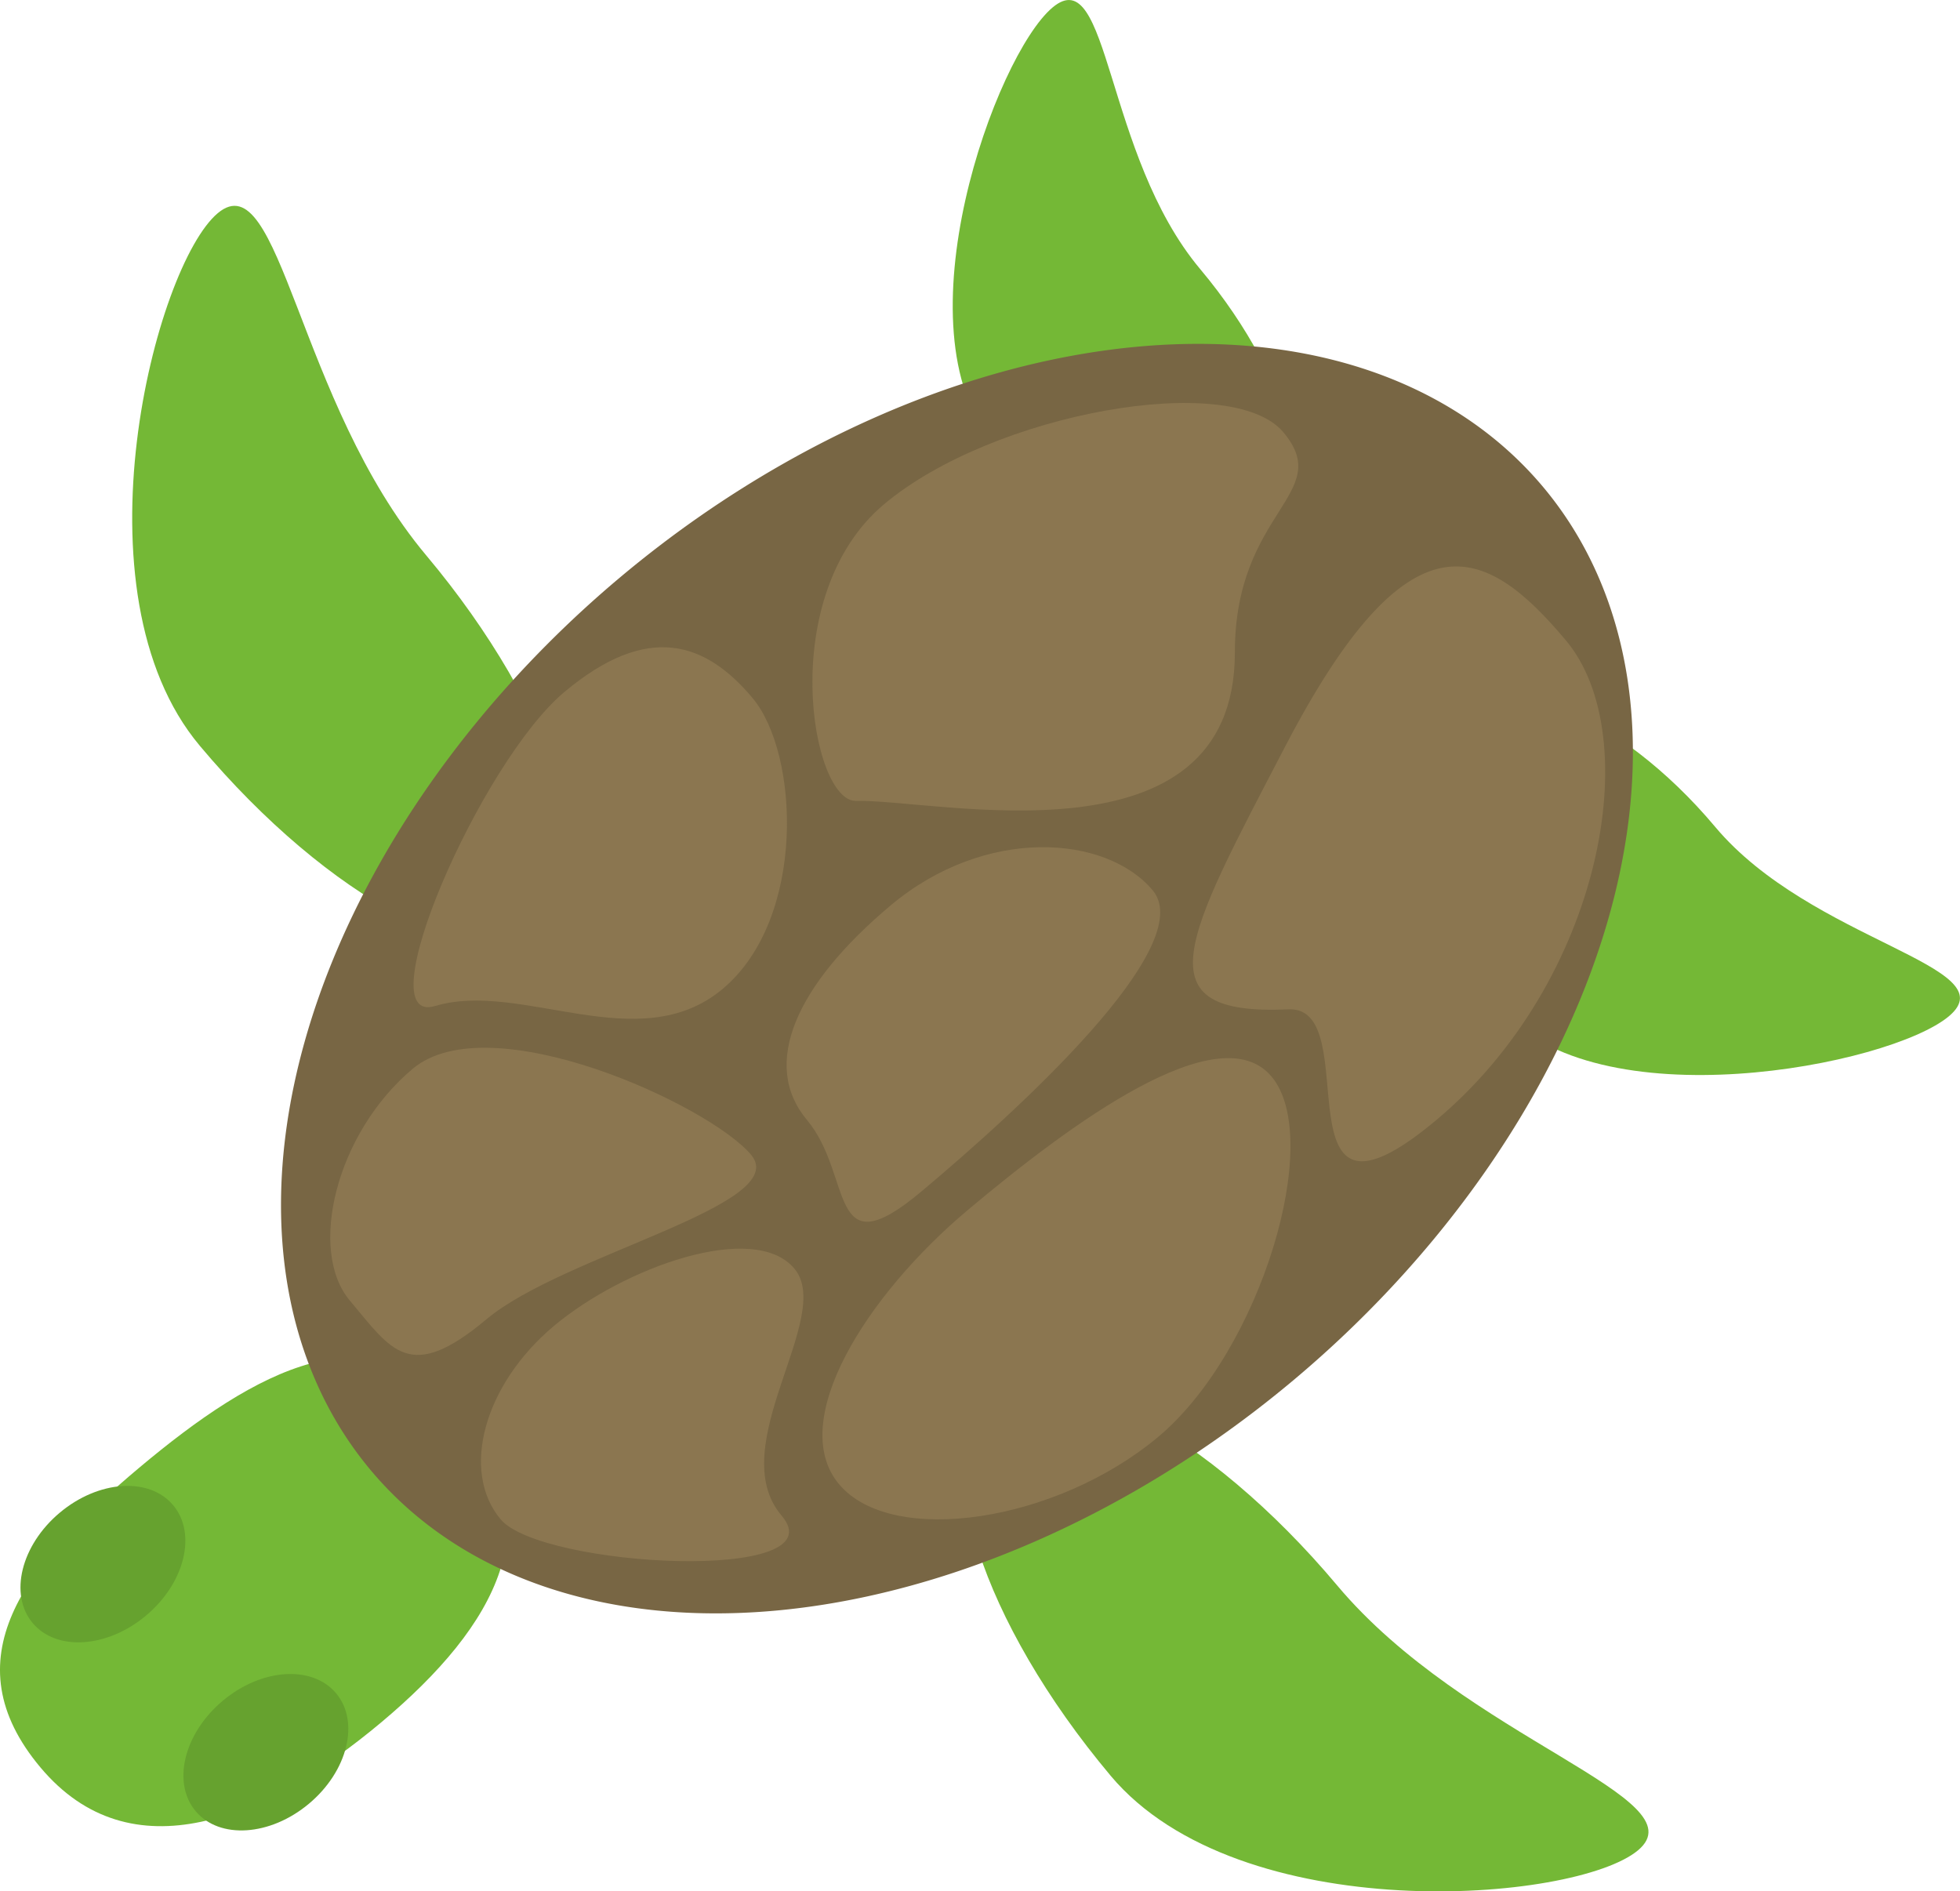 <?xml version="1.0" encoding="UTF-8" standalone="no"?>
<!-- Created with Inkscape (http://www.inkscape.org/) -->

<svg
   width="67.936mm"
   height="65.556mm"
   viewBox="0 0 67.936 65.556"
   version="1.1"
   id="svg1"
   inkscape:export-filename="scales.svg"
   inkscape:export-xdpi="96"
   inkscape:export-ydpi="96"
   sodipodi:docname="turtle3.svg"
   inkscape:version="1.3 (0e150ed6c4, 2023-07-21)"
   xmlns:inkscape="http://www.inkscape.org/namespaces/inkscape"
   xmlns:sodipodi="http://sodipodi.sourceforge.net/DTD/sodipodi-0.dtd"
   xmlns="http://www.w3.org/2000/svg"
   xmlns:svg="http://www.w3.org/2000/svg">
  <sodipodi:namedview
     id="namedview1"
     pagecolor="#ffffff"
     bordercolor="#000000"
     borderopacity="0.25"
     inkscape:showpageshadow="2"
     inkscape:pageopacity="0.0"
     inkscape:pagecheckerboard="0"
     inkscape:deskcolor="#d1d1d1"
     inkscape:document-units="mm"
     inkscape:zoom="3.6949291"
     inkscape:cx="166.85029"
     inkscape:cy="152.10035"
     inkscape:window-width="2537"
     inkscape:window-height="1653"
     inkscape:window-x="232"
     inkscape:window-y="227"
     inkscape:window-maximized="0"
     inkscape:current-layer="layer1" />
  <defs
     id="defs1" />
  <g
     inkscape:label="Layer 1"
     inkscape:groupmode="layer"
     id="layer1"
     transform="translate(-75.904,-75.633)">
    <path
       id="path18-4"
       style="fill:#74b836;stroke-width:0.223;fill-opacity:1"
       d="m 127.875,110.569 c -3.332,-3.971 -4.359,-8.596 -2.294,-10.329 2.065,-1.733 6.441,0.082 9.773,4.053 3.332,3.971 10.168,4.83 8.103,6.563 -2.065,1.733 -12.25,3.684 -15.582,-0.287 z"
       sodipodi:nodetypes="sssss" />
    <path
       id="path18"
       style="fill:#74b836;stroke-width:0.265;fill-opacity:1"
       d="m 114.396,137.177 c -4.472,-5.329 -6.338,-11.125 -4.169,-12.945 2.169,-1.82 7.553,1.025 12.025,6.354 4.472,5.329 12.599,7.359 10.429,9.18 -2.169,1.82 -13.813,2.741 -18.285,-2.588 z"
       sodipodi:nodetypes="sssss" />
    <path
       id="path18-6"
       style="fill:#74b836;stroke-width:0.265;fill-opacity:1"
       d="m 82.825,101.478 c 4.472,5.329 9.855,8.174 12.025,6.354 2.169,-1.82 0.303,-7.616 -4.169,-12.945 -4.472,-5.329 -5.06,-13.685 -7.229,-11.865 -2.169,1.82 -5.098,13.127 -0.626,18.456 z"
       sodipodi:nodetypes="sssss" />
    <path
       id="path18-4-4"
       style="fill:#74b836;stroke-width:0.218;fill-opacity:1"
       d="m 110.326,90.983 c 3.332,3.971 7.641,5.842 9.623,4.179 1.982,-1.663 0.888,-6.231 -2.445,-10.202 -3.332,-3.971 -3.135,-10.731 -5.117,-9.068 -1.982,1.663 -5.394,11.12 -2.061,15.092 z"
       sodipodi:nodetypes="sssss" />
    <path
       id="path17"
       style="fill:#74b836;stroke-width:0.265;fill-opacity:1"
       d="m 77.308,136.897 c -3.124,-3.722 -0.618,-7.001 3.425,-10.394 4.044,-3.393 8.095,-5.616 11.219,-1.894 3.124,3.722 1.219,7.323 -2.825,10.716 -4.044,3.393 -8.696,5.294 -11.819,1.572 z"
       sodipodi:nodetypes="sssss" />
    <path
       id="path9"
       style="fill:#786644;stroke-width:0.166;fill-opacity:1"
       d="m 88.759,126.599 a 18.159,26.518 50 0 1 8.641,-30.956 18.159,26.518 50 0 1 31.987,-3.135 18.159,26.518 50 0 1 -8.641,30.956 18.159,26.518 50 0 1 -31.987,3.135 z" />
    <path
       id="path10"
       style="fill:#8b7650;stroke-width:0.166;fill-opacity:1"
       d="m 120.564,110.618 c -5.148,0.237 -3.579,-2.452 -0.128,-9.084 4.317,-8.297 6.938,-7.048 9.745,-3.703 2.807,3.345 1.249,11.807 -4.478,16.612 -5.727,4.806 -2.381,-3.952 -5.139,-3.825 z"
       sodipodi:nodetypes="sssss" />
    <path
       id="path11"
       style="fill:#8b7650;stroke-width:0.166;fill-opacity:1"
       d="m 105.574,103.393 c -1.548,0.035 -2.803,-7.114 0.975,-10.284 3.778,-3.17 12.036,-4.642 13.837,-2.495 1.802,2.147 -1.681,2.704 -1.68,7.636 0.002,7.536 -10.33,5.079 -13.132,5.143 z"
       sodipodi:nodetypes="sssss" />
    <path
       id="path12"
       style="fill:#8b7650;stroke-width:0.166;fill-opacity:1"
       d="m 104.989,127.081 c -1.822,-2.171 0.93,-6.545 4.472,-9.517 3.541,-2.972 8.695,-6.787 10.517,-4.615 1.822,2.171 -0.377,9.507 -3.918,12.479 -3.541,2.972 -9.248,3.825 -11.07,1.653 z"
       sodipodi:nodetypes="sssss" />
    <path
       id="path13"
       style="fill:#8b7650;stroke-width:0.166;fill-opacity:1"
       d="m 103.876,114.454 c -1.619,-1.929 -0.379,-4.688 2.9,-7.439 3.278,-2.751 7.463,-2.452 9.082,-0.522 1.619,1.929 -4.735,7.684 -8.013,10.435 -3.278,2.751 -2.35,-0.544 -3.969,-2.473 z"
       sodipodi:nodetypes="sssss" />
    <path
       id="path14"
       style="fill:#8b7650;stroke-width:0.166;fill-opacity:1"
       d="m 90.985,110.502 c -2.422,0.729 1.575,-8.445 4.476,-10.879 2.902,-2.435 4.901,-1.735 6.526,0.203 1.626,1.937 1.868,7.648 -1.033,10.083 -2.901,2.435 -6.983,-0.304 -9.969,0.594 z"
       sodipodi:nodetypes="sssss" />
    <path
       id="path15"
       style="fill:#8b7650;stroke-width:0.166;fill-opacity:1"
       d="m 93.258,128.296 c -1.402,-1.671 -0.577,-4.671 1.842,-6.701 2.419,-2.03 6.936,-3.661 8.338,-1.99 1.402,1.671 -2.486,6.158 -0.441,8.564 2,2.353 -8.337,1.798 -9.739,0.127 z"
       sodipodi:nodetypes="sssss" />
    <path
       id="path16"
       style="fill:#8b7650;stroke-width:0.166;fill-opacity:1"
       d="m 88.025,120.706 c -1.449,-1.727 -0.489,-5.784 2.184,-8.028 2.674,-2.243 10.28,1.254 11.729,2.982 1.45,1.727 -6.499,3.457 -9.172,5.7 -2.674,2.243 -3.292,1.073 -4.741,-0.654 z"
       sodipodi:nodetypes="sssss" />
    <ellipse
       style="fill:#66a22f;fill-opacity:1;stroke-width:0.265"
       id="path19"
       cx="22.45"
       cy="-159.177"
       rx="3.178"
       ry="2.327"
       transform="rotate(140)" />
    <ellipse
       style="fill:#66a22f;fill-opacity:1;stroke-width:0.265"
       id="path19-5"
       cx="22.586"
       cy="-150.552"
       rx="3.178"
       ry="2.327"
       transform="rotate(140)" />
    <path
       style="fill:#74b836;fill-opacity:1;stroke-width:1.058;stroke-opacity:0.418"
       d="m 111.85,131.916 c 0,-0.357 -0.031,-0.659 0.072,-1.002 0.031,-0.102 0.114,-0.184 0.143,-0.286 0.043,-0.152 0,-0.408 0,-0.573"
       id="path1" />
  </g>
</svg>
